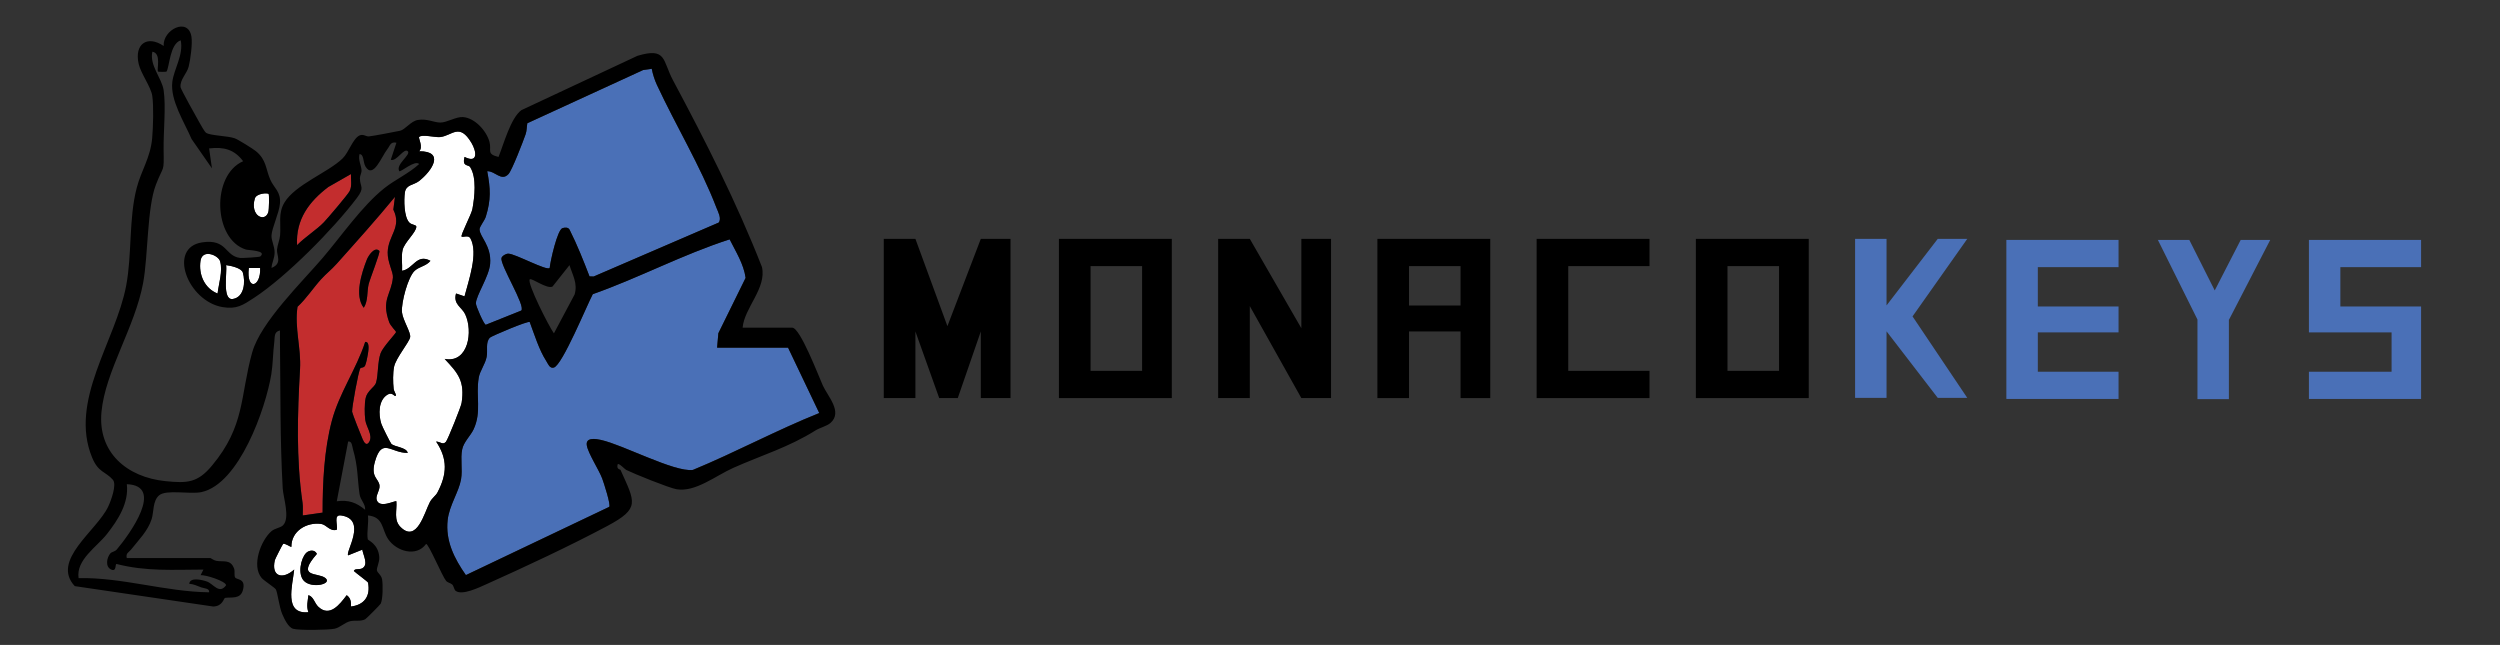 <svg xmlns:xlink="http://www.w3.org/1999/xlink" xmlns="http://www.w3.org/2000/svg" width="314" viewBox="0 0 314 81" height="81" fill="none"><rect x="0" y="0" width="314" height="81" fill="#333333" stroke="none"/><clipPath id="a"><path d="m0 0h314v81h-314z"></path></clipPath><g clip-path="url(#a)"><path fill="#4a70b7" d="m278.17 36.478 3.263-6.344h3.707l-5.167 10.001h-.026v9.999h-3.947v-9.999l-4.971-10.001h3.947z"></path><path fill="#4a70b7" d="m236.949 38.362 6.433-8.362h3.707l-6.874 9.739 6.874 10.235h-3.707l-6.433-8.36v8.36h-3.949v-19.975h3.949z"></path><path fill="#4a70b7" d="m266.089 33.554h-10.14v4.941h10.14v3.253h-10.14v4.941h10.14v3.418h-14.089v-19.975h14.089z"></path><path fill="#4a70b7" d="m304.089 33.554h-10.14v4.941h10.14v11.613h-14.089v-3.418h10.382v-4.941h-10.382v-11.615h14.089z"></path><g fill="#000"><path d="m118.995 40.964 4.195-10.964h3.729v20h-3.729v-8.37l-2.894 8.37h-2.331l-2.99-8.37v8.37h-3.975v-20h3.975z"></path><path fill-rule="evenodd" d="m147.179 50h-14.179v-20h14.179zm-10.204-3.423h6.474v-13.153h-6.474z" clip-rule="evenodd"></path><path d="m163.449 41.226v-11.226h3.73v20h-3.73l-6.474-11.556v11.556h-3.975v-20h3.975z"></path><path fill-rule="evenodd" d="m187.175 50h-3.73v-8.37h-6.472v8.37h-3.973v-20h14.175zm-10.202-11.628h6.472v-4.948h-6.472z" clip-rule="evenodd"></path><path d="m207.177 33.425h-10.204v13.153h10.204v3.423h-14.177v-20h14.177z"></path><path fill-rule="evenodd" d="m227.177 50h-14.177v-20h14.177zm-10.204-3.423h6.476v-13.153h-6.476z" clip-rule="evenodd"></path></g><path fill="#4a70b7" d="m98.976 43.658h-8.912l.157-1.807 3.424-6.955c-.245-1.761-1.233-3.289-2.005-4.837-5.894 1.895-11.362 4.824-17.19 6.883-.749 1.41-3.81 8.886-4.886 9.217-.53.164-.739-.479-.958-.82-.899-1.39-1.491-3.335-2.077-4.896-.18-.2-4.798 1.767-4.991 1.954-.592.574-.258 1.603-.422 2.436-.177.911-.844 1.744-.988 2.584-.402 2.345.389 4.273-.648 6.499-.366.784-1.24 1.587-1.429 2.499-.252 1.197.069 2.528-.147 3.784-.268 1.561-1.468 3.259-1.681 5.102-.298 2.62.841 4.863 2.289 6.925l17.998-8.568c.242-.194-.677-3.033-.88-3.571-.415-1.102-1.763-3.151-1.93-4.148-.173-1.053 1.145-.83 1.766-.692 2.829.626 9.239 4.076 11.548 3.771 5.373-2.22 10.502-4.997 15.879-7.148l-3.922-8.217zm-39.208-5.538c0 .338 1.017 2.672 1.243 2.676l4.455-1.787c.572-.577-2.672-5.709-2.489-6.588.052-.252.523-.564.873-.557.88.016 4.867 2.217 5.184 1.794.088-.879.965-4.801 1.609-5.0.298-.092.723-.138.899.216.952 1.892 1.737 3.869 2.495 5.843l.513.02 15.715-6.778c.386-.515-.085-1.341-.298-1.892-1.979-5.168-5.112-10.342-7.46-15.392-.294-.636-.52-1.341-.651-2.03l-1.083.154-14.547 6.683c-.088.466-.052.921-.216 1.387-.307.882-1.71 4.532-2.149 4.997-.909.974-1.658-.394-2.675-.357.415 2.171.491 3.587-.177 5.719-.157.502-.788 1.223-.788 1.607 0 .892 1.508 2.046 1.328 4.299-.128 1.597-1.792 4.02-1.792 4.994z"></path><path fill="#c32d2e" d="m49.351 34.844c.059-.669-.69-1.895-.657-3.164.052-2.118 1.809-3.131.71-5.355l.206-1.603c-2.358 2.872-4.84 5.633-7.316 8.404-.7.78-1.302 1.223-1.962 1.948-.978 1.072-1.854 2.43-2.963 3.459-.389 2.659.468 5.178.317 7.82-.321 5.584-.497 11.247.317 16.802.079.525.016 1.059.023 1.584l2.495-.357c0-3.748.193-7.889 1.158-11.522.935-3.518 3.094-6.522 4.19-9.916.638-.069.383 1.217.33 1.584-.049.348-.212 1.105-.34 1.387-.144.308-.513.223-.595.335-.239.321-1.069 4.922-1.037 5.463.01.187 1.161 3.112 1.344 3.502.18.384.484.872.834.239.445-.813-.402-1.846-.517-2.699-.101-.754-.111-2.043.049-2.774.203-.918 1.141-1.367 1.302-1.912.294-1.01.177-2.6.576-3.712.284-.79 1.943-2.495 1.943-2.663 0-.092-.71-.777-.873-1.236-1.024-2.863.281-3.469.474-5.614zm-3.051.853c-.219.908-.052 2.102-.612 2.958-1.2-1.512-.258-4.417.386-6.05.2-.505.981-1.695 1.573-1.095.154.157-1.177 3.495-1.347 4.187zm-5.619-7.781c.5-.525 3.015-3.486 3.231-3.909.337-.662.137-1.446.173-2.148l-2.839 1.62c-2.417 1.833-4.111 4.086-3.931 7.312.935-.974 2.502-1.967 3.369-2.876z"></path><path fill="#fff" d="m44.44 71.71c.111-.354.706-.125 1.079-.344.785-.469.095-1.613-.013-2.335l-1.779.715c-.386-.397 2.456-4.535-.886-5.01-1.001-.141-.396 1.174-.54 1.794-.867.262-1.295-.639-1.969-.731-1.809-.249-3.764.889-3.735 2.879-.069.066-.886-.534-1.05-.357-.079.082-.991 1.876-1.027 2.023-.497 2.131 1.02 2.462 2.43 1.187-.216 2.033-1.331 5.646 1.782 5.361-.271-.771-.075-1.364 0-2.144.661.197.759.99 1.23 1.443 1.439 1.384 2.708-.275 3.581-1.439.497.347.572.859.536 1.426 1.652-.203 2.469-1.266 2.149-3-.02-.115-1.573-1.246-1.792-1.469zm-6.247 1.259c-.824-.81-.432-2.804.252-3.512.34-.354 1.089-.492 1.357.108-2.685 3.066.154 2.282 1.073 3.04.893.735-1.678 1.351-2.682.364zm20.876-51.959c-.239-.38-1.053-.006-.726-1.295 1.724.872 1.527-.675.873-1.767-1.521-2.548-2.394-.918-3.918-.728-.618.079-2.342-.397-2.662 0-.108.131.556 1.295 0 1.787 3.241-.026 1.684 2.413-.01 3.741-.667.525-1.629.42-1.776 1.436-.137.951-.111 3.063.549 3.764.311.331.89.272.89.534 0 .698-1.511 1.977-1.724 2.922-.186.833-.016 1.761-.065 2.613 1.416-.223 1.835-2.207 3.562-1.249-.507.646-1.393.715-1.972 1.239-.857.777-1.714 4.03-1.606 5.207.092.984 1.148 2.571 1.027 3.151-.141.669-1.779 2.597-2.015 3.696-.16.757-.144 1.997-.056 2.781.043.377.497.918.17.898-.082-.003-.389-.472-.89-.197-1.217.675-1.21 2.505-.824 3.705.101.318 1.132 2.374 1.249 2.499.399.41 1.913.426 2.064 1.144-2.113.029-3.235-1.984-4.111 1.059-.592 2.046.491 2.141.569 3.059.049.597-.504 1.23-.366 1.751.317 1.2 2.345.066 2.482.21.092 1.171-.37 2.341.52 3.23 2.064 2.062 3.019-1.866 3.686-3.125.271-.512.746-.817.945-1.194 1.213-2.295 1.315-4.217-.16-6.414.549.006.837.485 1.246.016.222-.256 1.884-4.397 1.952-4.85.409-2.715-.392-3.702-2.129-5.528 2.986.564 3.588-3.489 2.577-5.623-.428-.902-1.527-1.236-1.151-2.597l1.066.361c.51-1.974 1.769-5.433.739-7.299-.245-.446-.929-.098-1.096-.207-.19-.121 1.23-2.804 1.351-3.469.275-1.502.553-3.935-.268-5.24zm-33.883 11.742c-.258 1.744.51 3.472 2.146 4.118.141-1.23.68-2.846.314-4.066-.232-.767-2.231-1.574-2.456-.052zm3.215.544c.144.918-.533 4.476.847 4.253 1.449-.233 1.593-2.164 1.249-3.322-.167-.561-1.491-.853-2.1-.931zm3.604-8.361c-.638 2.207 1.295 3.046 1.697 1.705.098-.328.121-2.197.043-2.279-.147-.164-1.547-.085-1.74.577zm-.752 8.719c-.347 2.931 1.531 2.449 1.423 0z"></path><path fill="#000" d="m103.339 48.397c-.52-1.151-2.839-7.24-3.83-7.24h-6.237c.216-2.505 3.029-4.948 2.43-7.617-3.186-8.135-7.074-15.785-11.176-23.461-1.331-2.492-.785-4.168-4.461-3.069l-14.58 6.824c-1.351 1-2.208 4.237-2.872 5.879-1.563-.377-.844-.823-1.135-1.892-.376-1.39-1.841-3.017-3.336-3.118-.87-.059-2.018.695-2.836.689-.841-.007-1.671-.528-2.852-.321-.85.148-1.596 1.226-2.195 1.348-.811.164-3.235.636-3.915.712-.373.043-.713-.341-1.19-.118-.844.397-1.347 2.135-2.132 2.892-1.815 1.761-5.959 3.286-7.303 5.542-.814 1.364-.415 2.689-.54 4.105-.056.616-.321 1.151-.386 1.78-.075.731.72 1.758-.693 2.318.046-.712.392-1.184.389-1.964-.003-.79-.428-1.482-.389-2.122.056-.961.942-2.754 1.06-3.991.144-1.495-.762-1.964-1.22-3.023-.572-1.325-.468-2.472-1.796-3.561-.386-.315-2.247-1.472-2.662-1.62-.886-.315-3.032-.325-3.591-.685-.209-.138-.657-.974-.844-1.298-.347-.603-2.348-4.187-2.371-4.44-.092-.948.795-1.702 1.017-2.564.232-.898.494-2.922.35-3.791-.419-2.482-3.624-.856-3.486 1.184-2.051-1.394-3.712-.266-3.14 2.256.272 1.197 1.54 2.885 1.707 4.007.19 1.289.108 3.971-.013 5.325-.226 2.479-1.374 4.033-1.949 6.263-.998 3.859-.572 8.325-1.318 12.26-1.321 6.997-7.221 14.464-4.268 21.599.782 1.885 1.675 1.715 2.597 2.771.52.597-.226 2.617-.589 3.384-1.439 3.04-7.215 6.742-4.193 9.978l17.39 2.561c1.22-.039 1.298-1.052 1.491-1.085.782-.121 1.9.193 2.224-.935.442-1.534-.749-1.312-.958-1.62-.167-.246-.01-.771-.131-1.108-.442-1.23-1.331-.823-2.234-.99-.347-.062-.684-.344-.726-.344h-10.525c-.154-.626.252-.712.536-1.069.945-1.194 2.119-2.345 2.59-3.837.281-.889.114-2.292.945-2.984.909-.754 3.885-.095 5.305-.4 4.749-1.016 8.069-10.506 8.775-14.785.203-1.223.213-2.81.379-4.086.075-.577-.069-1.272.71-1.43.01.475-.003.954 0 1.43.082 6.178-.003 12.273.347 18.415.065 1.151.968 3.738.02 4.643-.314.298-1.024.37-1.426.715-1.341 1.151-2.548 4.348-1.24 5.886.271.318 1.612 1.19 1.769 1.417.216.311.432 2.236.818 3.122.258.594.742 1.659 1.37 1.843.713.21 4.415.161 5.223-.013.641-.138 1.253-.767 1.917-.934.622-.157 1.282.059 1.897-.243.141-.069 1.884-1.817 1.959-1.967.278-.551.284-2.397.177-3.043-.092-.557-.586-.82-.651-1.121-.072-.335.343-1.016.294-1.705-.124-1.639-1.419-2.079-1.446-2.217-.15-.866.141-2.066.02-2.994 2.005.19 1.717 1.767 2.548 2.984 1.04 1.525 3.535 2.285 4.759.594.33-.006 2.018 4.053 2.512 4.64.196.233.576.269.772.462.203.197.222.639.435.797.818.6 2.921-.423 3.836-.833 4.831-2.164 10.495-4.81 15.172-7.302 4.206-2.243 3.519-2.981 1.691-7.06-.036-.082-.553-.046-.353-.715.144-.177.89.626 1.066.715 1.001.495 5.38 2.263 6.316 2.426 2.365.41 4.955-1.718 7.146-2.689 3.562-1.581 6.986-2.603 10.296-4.686.563-.354 1.456-.557 1.9-.951 1.574-1.387-.356-3.354-.974-4.728zm-43.109-19.569c0-.38.631-1.102.788-1.607.667-2.131.592-3.548.177-5.719 1.017-.036 1.766 1.331 2.675.357.438-.466 1.841-4.115 2.149-4.997.16-.462.128-.918.216-1.387l14.547-6.683 1.083-.154c.131.689.356 1.394.651 2.03 2.345 5.046 5.481 10.224 7.46 15.392.213.551.68 1.377.298 1.892l-15.715 6.778-.513-.02c-.759-1.974-1.544-3.951-2.495-5.843-.177-.354-.605-.308-.899-.216-.644.2-1.521 4.122-1.609 5-.317.423-4.304-1.774-5.184-1.794-.347-.007-.818.305-.873.557-.186.879 3.058 6.01 2.489 6.588l-4.455 1.787c-.229 0-1.243-2.338-1.243-2.676 0-.974 1.665-3.397 1.792-4.994.18-2.253-1.328-3.407-1.328-4.299zm11.944 8.152-2.603 4.889c-.599-.82-3.428-6.368-3.029-6.784.216-.226 2.172 1.276 2.858.902l2.129-2.686c.383 1.262 1.056 2.276.644 3.682zm-30.93-13.5 2.839-1.62c-.036.705.164 1.485-.173 2.148-.216.426-2.728 3.384-3.231 3.909-.867.908-2.433 1.902-3.369 2.876-.177-3.23 1.514-5.482 3.931-7.312zm-9.239 1.456c.193-.662 1.593-.738 1.74-.577.075.085.056 1.954-.043 2.279-.402 1.341-2.335.502-1.697-1.705zm-17.35 44.09c-.219.259-.625.292-.772.456-.481.531-.697 1.708.085 2.053.726.321.451-.757.687-.695 3.715.951 7.091.712 10.898.698l-.363.712c.625-.079 3.169.751 3.208 1.252-.841 1.2-1.596-.167-2.391-.456-.631-.226-2.162-.587-2.237.275.53.033 1.017.272 1.511.456.383.141 1.066.108.984.616-5.488-.066-10.884-1.885-16.395-1.784-.337-2.305 2.286-3.905 3.565-5.538 1.39-1.777 2.767-3.892 2.495-6.256 4.788.174.353 6.289-1.272 8.214zm17.02-24.766c-1.537 5.532-.863 9.204-5.056 14.228-1.796 2.154-3.091 2.223-5.854 1.941-4.788-.489-8.507-3.564-8.019-8.706.487-5.122 4.196-10.591 5.233-16.195.638-3.45.481-9.414 1.603-12.329.984-2.558 1.017-1.39.968-4.368-.039-2.266.314-5.407.003-7.506-.222-1.502-1.799-3.112-1.416-4.833 1.181.2.507 2.269.713 2.502.036.039 1.034.043 1.063 0 .376-.551.406-3.482 1.786-3.932.376 1.807-.847 3.597-1.053 5.201-.294 2.331 1.514 5.089 2.414 7.194l2.561 3.686-.356-2.502c1.831-.213 3.143.108 4.275 1.607-4.036 1.764-3.745 9.821.343 11.093.324.102 2.715.115 1.799.875-.098.082-2.257.213-2.525.18-1.949-.243-1.609-2.436-4.775-1.954-4.356.666-1.822 7.375 2.561 8.129 1.779.305 2.574-.249 4.006-1.19 4.049-2.663 9.916-8.607 12.853-12.486 1.056-1.397.425-1.328.402-2.512-.006-.318.222-.643.206-1-.029-.597-.455-1.312-.252-2.03.585.033.412.997.752 1.567.962 1.613 2.034-1.295 2.737-2.18.337-.423.389-.984 1.145-.817l-.71 2.141c.71.295 1.648-1.548 2.136-1.069.442.43-1.576 1.663-1.066 2.502.15.174 1.972-1.453 2.492-.895-1.321 1.21-2.989 1.931-4.383 3.043-2.79 2.226-5.406 6.024-7.728 8.742-2.554 2.99-7.807 8.096-8.853 11.867zm-.422-10.604h1.423c.108 2.449-1.773 2.931-1.423 0zm-2.852-.357c.608.079 1.933.37 2.1.931.344 1.161.2 3.089-1.249 3.322-1.38.223-.703-3.335-.847-4.253zm-1.073 3.571c-1.635-.646-2.404-2.371-2.146-4.118.226-1.522 2.224-.715 2.456.052.37 1.22-.173 2.833-.314 4.066zm18.904 36.312c.324 1.735-.497 2.797-2.149 3.0.039-.567-.039-1.079-.536-1.426-.873 1.164-2.139 2.823-3.581 1.44-.471-.453-.569-1.246-1.23-1.443-.079.78-.272 1.374 0 2.144-3.117.289-1.998-3.328-1.782-5.361-1.41 1.276-2.927.941-2.43-1.187.036-.151.948-1.941 1.027-2.023.164-.177.981.423 1.05.357-.029-1.99 1.926-3.128 3.735-2.879.674.092 1.102.994 1.969.731.144-.62-.461-1.935.54-1.794 3.346.472.504 4.614.886 5.01l1.779-.715c.108.718.798 1.866.013 2.335-.373.223-.968-.01-1.079.344.219.223 1.769 1.354 1.792 1.469zm-3.931-10.224 1.426-7.502c.5-.085.504.623.612.99.638 2.19.53 3.558.821 5.61.111.79.752 1.197.703 1.974-1.115-.918-2.083-1.269-3.562-1.072zm4.101-7.502c-.35.633-.651.144-.834-.239-.183-.39-1.334-3.315-1.344-3.502-.033-.541.801-5.141 1.037-5.463.082-.112.451-.026.595-.335.131-.282.291-1.039.34-1.387.052-.367.307-1.653-.33-1.584-1.096 3.394-3.254 6.397-4.19 9.916-.965 3.633-1.161 7.774-1.158 11.522l-2.495.357c-.007-.525.052-1.059-.023-1.584-.814-5.558-.638-11.217-.317-16.802.154-2.643-.706-5.164-.317-7.82 1.109-1.03 1.985-2.387 2.963-3.459.661-.725 1.262-1.167 1.962-1.948 2.479-2.771 4.958-5.532 7.316-8.404l-.206 1.603c1.102 2.223-.657 3.24-.71 5.355-.033 1.266.716 2.495.657 3.164-.193 2.144-1.498 2.751-.474 5.614.164.459.87 1.144.873 1.236 0 .164-1.658 1.872-1.943 2.663-.399 1.112-.281 2.702-.576 3.712-.16.544-1.099.994-1.302 1.912-.16.731-.15 2.02-.049 2.774.115.853.965 1.885.517 2.699zm9.622.016c-.409.469-.697-.01-1.246-.016 1.475 2.197 1.374 4.118.16 6.414-.2.377-.677.685-.945 1.194-.667 1.259-1.622 5.187-3.686 3.125-.89-.889-.428-2.059-.52-3.23-.137-.144-2.165.99-2.482-.21-.137-.518.415-1.154.366-1.751-.079-.918-1.161-1.013-.569-3.059.88-3.043 1.998-1.03 4.111-1.059-.15-.718-1.665-.735-2.064-1.144-.121-.125-1.148-2.177-1.249-2.499-.383-1.197-.389-3.03.824-3.705.497-.279.808.19.89.197.327.016-.128-.521-.17-.898-.088-.784-.105-2.023.056-2.781.232-1.099 1.874-3.027 2.015-3.696.124-.58-.935-2.167-1.027-3.151-.108-1.177.749-4.43 1.606-5.207.579-.525 1.465-.594 1.972-1.24-1.73-.954-2.149 1.026-3.562 1.249.049-.853-.124-1.78.065-2.613.213-.944 1.72-2.223 1.724-2.922 0-.262-.579-.203-.89-.534-.661-.702-.683-2.813-.549-3.764.147-1.016 1.105-.912 1.776-1.436 1.694-1.328 3.251-3.768.01-3.741.556-.492-.105-1.653 0-1.787.321-.394 2.044.079 2.662 0 1.524-.19 2.394-1.817 3.918.728.654 1.092.85 2.64-.873 1.767-.327 1.289.487.915.726 1.295.821 1.305.543 3.738.268 5.24-.121.666-1.544 3.348-1.351 3.469.17.108.85-.236 1.096.206 1.03 1.866-.232 5.325-.739 7.299l-1.066-.361c-.376 1.361.723 1.692 1.151 2.597 1.011 2.135.409 6.188-2.577 5.623 1.737 1.826 2.538 2.813 2.129 5.528-.069.453-1.73 4.594-1.952 4.85zm30.995 3.554c-2.312.305-8.719-3.141-11.548-3.771-.621-.138-1.94-.364-1.766.692.167 1 1.514 3.05 1.93 4.148.203.538 1.122 3.377.88 3.571l-17.998 8.568c-1.449-2.062-2.587-4.305-2.289-6.925.209-1.846 1.413-3.541 1.681-5.102.216-1.259-.105-2.59.147-3.784.19-.912 1.063-1.712 1.429-2.499 1.037-2.227.245-4.151.648-6.499.144-.84.808-1.676.988-2.584.164-.83-.17-1.863.422-2.436.193-.187 4.811-2.154 4.991-1.954.582 1.558 1.177 3.505 2.077 4.896.222.341.428.984.958.82 1.076-.331 4.134-7.807 4.886-9.217 5.828-2.059 11.297-4.987 17.19-6.883.772 1.551 1.76 3.076 2.005 4.837l-3.424 6.955-.157 1.807h8.912l3.921 8.217c-5.373 2.151-10.502 4.928-15.879 7.148zm-39.371-27.514c-.592-.6-1.374.594-1.573 1.095-.644 1.633-1.583 4.538-.386 6.05.559-.856.393-2.053.612-2.958.17-.692 1.501-4.03 1.347-4.187zm-6.773 41.099c-.919-.757-3.758.023-1.073-3.04-.268-.6-1.017-.462-1.357-.108-.684.708-1.076 2.702-.252 3.512 1.004.987 3.575.374 2.682-.364z"></path></g></svg>